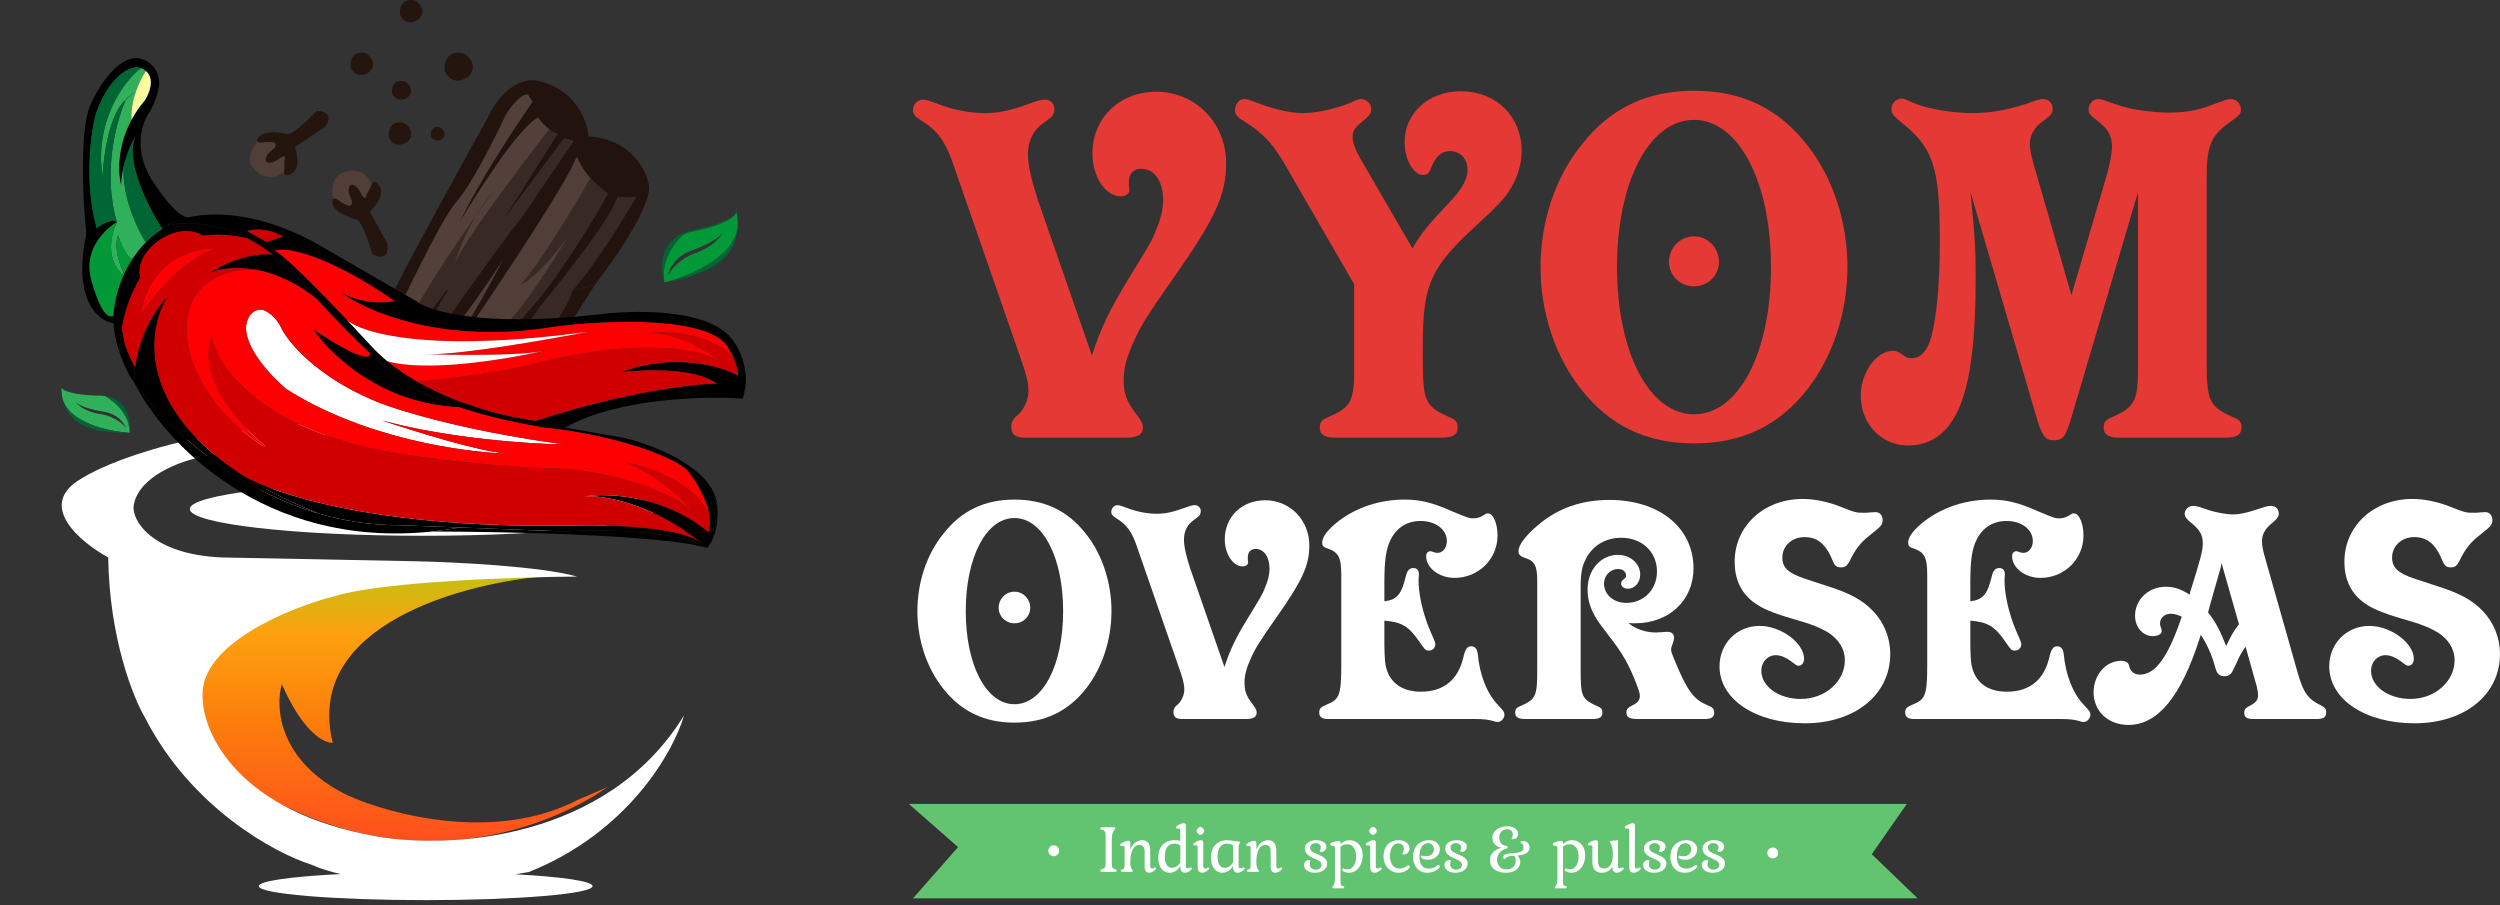 <svg width="243" height="88" viewBox="0 0 243 88" fill="none" xmlns="http://www.w3.org/2000/svg">
<rect x="0" y="0" width="243" height="88" fill="#333333" stroke="none"/>
<path d="M32.346 72.194C29.473 60.703 45.182 56.592 53.395 55.973C31.899 55.577 25.443 58.586 20.707 63.898C16.844 68.553 21.822 74.575 24.835 76.804C40.177 85.977 53.71 80.231 59.034 76.516L56.12 77.766C48.096 81.926 37.835 79.169 33.708 77.27C27.071 74.001 26.733 68.727 27.393 66.498C29.473 71.253 31.562 72.276 32.346 72.194Z" fill="url(#paint0_linear_1_779)"/>
<path fill-rule="evenodd" clip-rule="evenodd" d="M12.998 49.108C13.493 46.236 17.661 44.774 19.684 44.403L38.752 41.06C22.012 40.465 11.223 44.444 7.921 46.508C3.463 49.083 7.797 52.699 10.521 54.185C10.62 62.01 12.956 67.846 14.112 69.786C18.569 78.503 26.7 82.911 30.208 84.025C31.074 84.413 32.054 84.72 33.11 84.958C28.347 85.196 25.155 85.632 25.155 86.131C25.155 86.883 32.417 87.493 41.376 87.493C50.334 87.493 57.596 86.883 57.596 86.131C57.596 85.647 54.593 85.222 50.067 84.98C50.544 84.91 50.985 84.838 51.382 84.768C61.089 80.905 65.497 73.005 66.488 69.538C58.959 81.821 43.457 82.498 36.647 81.301C23.076 78.924 19.684 71.231 19.684 67.681C19.486 62.53 28.269 59.014 32.685 57.899C37.44 56.513 50.267 56.083 56.087 56.042C52.62 55.051 44.241 54.639 40.485 54.556L21.541 54.185C14.656 53.878 12.758 50.495 12.998 49.108ZM63.764 49.478C63.764 50.914 53.619 52.078 41.105 52.078C28.59 52.078 18.446 50.914 18.446 49.478C18.446 48.042 28.59 46.878 41.105 46.878C53.619 46.878 63.764 48.042 63.764 49.478Z" fill="white"/>
<path d="M34.248 38.747L36.516 34.846C38.511 30.462 42.865 21.295 44.317 19.698C45.768 18.102 48.187 13.288 49.215 11.081C49.608 10.446 50.576 9.176 51.301 9.176L51.755 9.902C50.122 12.23 46.421 17.83 44.679 21.603C46.494 18.549 50.557 12.242 52.299 11.444C52.522 11.741 52.944 12.228 53.388 12.576C53.666 12.794 53.952 12.958 54.204 12.986L48.761 21.603L54.839 13.439L55.746 13.711L53.388 17.158L50.757 21.059L49.759 22.329C46.796 26.259 40.489 34.974 38.965 38.384L38.77 38.747L38.33 39.563L39.963 38.384L40.779 36.479C43.067 33.521 47.638 27.447 48.956 25.102C49.047 24.925 49.134 24.756 49.215 24.596C49.153 24.736 49.066 24.906 48.956 25.102C47.321 28.269 44.181 33.953 42.865 34.846V35.028C43.319 34.816 44.643 33.685 46.312 30.855C49.154 26.683 55.057 17.775 55.927 15.526L56.109 15.253C56.224 15.657 56.61 16.448 57.379 17.307C57.82 17.799 58.388 18.315 59.102 18.791C57.742 21.27 54.258 27.064 51.211 30.402L52.39 29.948C54.778 27.076 59.646 20.895 60.009 19.154H61.823C60.614 21.24 57.669 25.993 55.565 28.316L57.832 27.68C59.858 25.08 63.728 19.444 63.003 17.703C62.7 16.312 61.116 13.476 57.197 13.258C57.107 11.837 56.036 8.777 52.48 7.906C51.513 7.573 49.142 7.815 47.401 11.444C44.921 15.919 39.709 25.395 38.693 27.499L35.155 34.756L33.432 38.021L33.704 41.831L34.52 41.431L35.337 41.031L34.611 41.287L34.248 38.747Z" fill="#22130E"/>
<path d="M36.516 34.846L34.248 38.747L34.611 41.287L35.337 41.031L35.881 40.764C36.377 35.877 42.169 26.722 46.238 21.004C46.769 20.115 47.398 19.226 48.126 18.428C47.569 19.163 46.928 20.034 46.238 21.004C45.077 22.948 44.384 24.891 44.135 25.866C44.679 23.98 50.53 16.22 53.388 12.576C52.944 12.228 52.522 11.741 52.299 11.444C50.557 12.242 46.494 18.549 44.679 21.603C46.421 17.83 50.122 12.23 51.755 9.902L51.301 9.176C50.576 9.176 49.608 10.446 49.215 11.081C48.187 13.288 45.768 18.102 44.317 19.698C42.865 21.295 38.511 30.462 36.516 34.846Z" fill="#53403A"/>
<path d="M48.761 21.603L54.204 12.986C53.952 12.958 53.666 12.794 53.388 12.576C50.53 16.22 44.679 23.98 44.135 25.866C44.384 24.891 45.077 22.948 46.238 21.004C42.169 26.722 36.377 35.877 35.881 40.764L37.151 40.141C37.453 38.497 39.11 33.831 43.319 28.316L43.591 28.134C42.191 30.341 39.266 35.554 38.77 38.747L38.965 38.384C40.489 34.974 46.796 26.259 49.759 22.329L50.757 21.059L53.388 17.158L55.746 13.711L54.839 13.439L48.761 21.603Z" fill="#382924"/>
<path d="M51.211 30.402C54.258 27.064 57.742 21.27 59.102 18.791C58.388 18.315 57.82 17.799 57.379 17.307C55.837 20.009 52.317 25.866 50.576 27.68C51.059 27.56 52.644 26.483 55.111 23.145C53.811 25.322 50.775 30.075 49.033 31.672L51.211 30.402Z" fill="#382924"/>
<path d="M60.009 19.154C59.646 20.895 54.778 27.076 52.39 29.948L55.565 28.316C57.669 25.993 60.614 21.24 61.823 19.154H60.009Z" fill="#382924"/>
<path d="M40.779 36.479L39.963 38.384L49.033 31.672C50.775 30.075 53.811 25.322 55.111 23.145C52.644 26.483 51.059 27.56 50.576 27.68C52.317 25.866 55.837 20.009 57.379 17.307C56.61 16.448 56.224 15.657 56.109 15.253L55.927 15.526C55.057 17.775 49.154 26.683 46.312 30.855C44.643 33.685 43.319 34.816 42.865 35.028V34.846C44.181 33.953 47.321 28.269 48.956 25.102C47.638 27.447 43.067 33.521 40.779 36.479Z" fill="#513E38"/>
<path d="M37.151 40.141L38.33 39.563L38.77 38.747C39.266 35.554 42.191 30.341 43.591 28.134L43.319 28.316C39.11 33.831 37.453 38.497 37.151 40.141Z" fill="#22130E"/>
<path d="M57.832 27.68L55.565 28.316C55.565 29.951 46.754 41.74 42.349 47.43L43.851 47.974C44.277 47.769 45.435 46.312 45.961 45.608C48.437 42.336 54.907 32.293 57.832 27.68Z" fill="#22130E"/>
<path d="M52.39 29.948L51.211 30.402C48.43 33.373 42.759 42.8 40.271 47.143H41.646C41.799 45.634 48.872 35.051 52.39 29.948Z" fill="#22130E"/>
<path d="M39.963 38.384L38.33 39.563L37.151 40.141C36.727 41.729 35.881 45.212 35.881 46.44L37.363 46.599C37.434 45.405 38.054 42.091 39.963 38.384Z" fill="#22130E"/>
<path d="M34.52 41.431L33.704 41.831L34.611 45.992L34.52 41.431Z" fill="#22130E"/>
<path d="M55.565 28.316L52.39 29.948C48.872 35.051 41.799 45.634 41.646 47.143L42.349 47.43C46.754 41.74 55.565 29.951 55.565 28.316Z" fill="#382924"/>
<path d="M51.211 30.402L49.033 31.672L42.865 38.384C43.562 37.989 44.978 37.067 45.555 36.288C45.61 36.203 45.66 36.124 45.705 36.052C45.665 36.129 45.614 36.208 45.555 36.288C44.827 37.404 43.193 39.538 41.39 40.764C40.498 41.953 38.763 44.662 38.965 45.992V46.44L40.271 47.143C42.759 42.8 48.43 33.373 51.211 30.402Z" fill="#382924"/>
<path d="M49.033 31.672L39.963 38.384C38.054 42.091 37.434 45.405 37.363 46.599L38.965 46.44V45.992C38.763 44.662 40.498 41.953 41.39 40.764C43.193 39.538 44.827 37.404 45.555 36.288C44.978 37.067 43.562 37.989 42.865 38.384L49.033 31.672Z" fill="#513E38"/>
<path d="M37.151 40.141L35.881 40.764L34.611 45.992L35.881 46.44C35.881 45.212 36.727 41.729 37.151 40.141Z" fill="#382924"/>
<path d="M35.881 40.764L35.337 41.031L34.52 41.431L34.611 45.992L35.881 40.764Z" fill="#53403A"/>
<path fill-rule="evenodd" clip-rule="evenodd" d="M16.105 22C17.57 21.523 20.607 21.399 24.036 23.168C24.837 23.581 25.658 24.098 26.487 24.736C27.413 25.451 28.347 26.32 29.269 27.37C29.809 27.986 30.332 28.57 30.837 29.123C32.85 31.331 34.571 33.048 35.946 34.327C37.589 35.856 38.737 36.758 39.297 37.124C39.947 37.651 41.666 38.601 44.594 39.574C46.682 40.267 49.384 40.972 52.752 41.543C53.316 41.597 53.938 41.671 54.602 41.765C54.718 41.694 54.836 41.623 54.956 41.555C59.95 38.696 68.47 38.483 72.185 38.744C73.093 36.101 71.8 33.701 71.04 32.832C68.651 29.936 61.388 30.123 58.055 30.578C46.868 31.825 41.671 30.234 40.471 29.282L30.406 23.465C22.949 19.569 17.765 20.865 16.105 22ZM27.496 22.989C25.999 22.124 24.557 22.266 24.023 22.445L25.895 23.527L27.496 22.989ZM26.713 24.344C27.756 24.029 31.541 24.569 38.336 29.253C37.527 29.461 35.368 29.594 33.198 28.463C35.661 30.307 43.238 33.549 53.843 31.759C58.835 31.115 69.222 30.645 70.841 33.922C70.94 34.065 71.08 34.302 71.221 34.604C71.457 35.108 71.696 35.792 71.752 36.514C70.105 35.591 65.513 34.234 60.32 36.191C62.552 35.903 67.547 35.719 69.669 37.29C67.386 37.319 60.673 38.082 52.089 40.902C49.561 40.606 44.668 39.469 40.463 37.041C39.476 36.471 38.527 35.83 37.655 35.112C37.029 34.598 36.444 34.043 35.913 33.447C35.321 32.8 34.565 31.983 33.737 31.105C31.144 28.355 27.848 25 26.713 24.344Z" fill="black"/>
<path d="M31.033 49.934C22.271 47.382 15.821 41.046 13.026 37.156C15.907 42.91 25.586 53.387 41.998 51.663C42.885 51.569 43.792 51.44 44.719 51.273L38.822 51.051C36.067 51.058 33.461 50.641 31.033 49.934Z" fill="black"/>
<path d="M54.912 51.656C58.217 51.443 65.609 51.469 68.734 53.275C68.569 53.13 68.404 52.99 68.239 52.854C68.144 52.775 68.048 52.697 67.953 52.621C65.804 51.218 59.277 51.003 56.282 51.071C36.892 51.502 26.349 47.96 23.502 46.135C25.541 47.455 28.025 48.735 31.033 49.934C33.461 50.641 36.067 51.058 38.822 51.051L44.719 51.273L54.912 51.656Z" fill="black"/>
<path d="M16.293 28.823C15.35 29.756 13.567 32.31 13.126 35.722C13.125 35.731 13.124 35.74 13.123 35.749C13.065 36.203 13.031 36.673 13.026 37.156C15.821 41.046 22.271 47.382 31.033 49.934C28.025 48.735 25.541 47.455 23.502 46.135C20.577 44.241 18.568 42.267 17.241 40.336C14.023 35.653 14.821 31.224 16.293 28.823Z" fill="black"/>
<path d="M16.105 22C14.167 23.091 11.4 25.787 11.041 29.789C10.922 31.119 11.069 32.594 11.601 34.202C11.614 33.657 11.663 33.054 11.756 32.42C11.786 32.214 11.82 32.004 11.86 31.792C12.15 30.228 12.703 28.525 13.622 27.027C13.18 24.85 15.29 23.321 16.4 22.829C17.028 22.536 18.571 22.141 19.709 22.911C20.965 22.735 22.4 22.797 24.036 23.168C20.607 21.399 17.57 21.523 16.105 22Z" fill="black"/>
<path d="M16.4 22.829C15.29 23.321 13.18 24.85 13.622 27.027C14.878 24.98 16.819 23.316 19.709 22.911C18.571 22.141 17.028 22.536 16.4 22.829Z" fill="#D00000"/>
<path d="M60.32 36.191C65.513 34.234 70.105 35.591 71.752 36.514C71.696 35.792 71.457 35.108 71.221 34.604C68.634 32.17 64.496 32.141 62.751 32.431C65.178 32.044 68.683 34.081 70.132 35.148C65.87 32.753 57.234 34.034 53.449 34.974C48.236 36.369 42.62 36.933 40.463 37.041C44.668 39.469 49.561 40.606 52.089 40.902C60.673 38.082 67.386 37.319 69.669 37.29C67.547 35.719 62.552 35.903 60.32 36.191Z" fill="#D00000"/>
<path d="M38.336 29.253C31.541 24.569 27.756 24.029 26.713 24.344C27.848 25 31.144 28.355 33.737 31.105C35.079 32.357 41.628 34.34 57.085 32.256C53.244 33.014 45.191 34.424 41.62 34.438C44.917 34.531 50.782 34.571 52.834 34.102C49.384 34.901 41.52 36.22 37.655 35.112C38.527 35.83 39.476 36.471 40.463 37.041C42.62 36.933 48.236 36.369 53.449 34.974C57.234 34.034 65.87 32.753 70.132 35.148C68.683 34.081 65.178 32.044 62.751 32.431C64.496 32.141 68.634 32.17 71.221 34.604C71.08 34.302 70.94 34.065 70.841 33.922C69.222 30.645 58.835 31.115 53.843 31.759C43.238 33.549 35.661 30.307 33.198 28.463C35.368 29.594 37.527 29.461 38.336 29.253Z" fill="#FF0002"/>
<path d="M20.983 24.131C18.878 24.062 14.471 25.257 13.689 30.589C14.769 28.889 17.739 25.218 20.983 24.131Z" fill="#FF0002"/>
<path d="M25.53 30.115C24.444 29.97 24.019 30.992 23.942 31.522C23.599 33.665 26.373 36.599 27.803 37.798C35.294 42.594 45.034 43.976 49.344 44.091C46.766 43.943 40.23 41.915 37.134 40.866C43.677 42.651 51.644 43.162 54.809 43.194C44.601 41.796 38.162 39.732 36.219 38.874C30.751 36.541 28.053 33.295 27.388 31.964C26.847 30.756 25.924 30.228 25.53 30.115Z" fill="white"/>
<path d="M33.737 31.105C34.565 31.983 35.321 32.8 35.913 33.447C36.444 34.043 37.029 34.598 37.655 35.112C41.52 36.22 49.384 34.901 52.834 34.102C50.782 34.571 44.917 34.531 41.62 34.438C41.338 34.439 41.084 34.431 40.862 34.414C41.095 34.422 41.349 34.43 41.62 34.438C45.191 34.424 53.244 33.014 57.085 32.256C41.628 34.34 35.079 32.357 33.737 31.105Z" fill="white"/>
<path d="M29.269 27.37C28.347 26.32 27.413 25.451 26.487 24.736C25.548 24.622 23.012 24.822 20.371 26.532C21.215 26.157 22.834 25.851 24.857 26.217C26.625 26.537 28.702 27.371 30.837 29.123C30.332 28.57 29.809 27.986 29.269 27.37Z" fill="black"/>
<path d="M39.297 37.124C38.737 36.758 37.589 35.856 35.946 34.327C36.085 34.866 35.181 35.159 30.457 32.016C31.882 34.186 36.148 38.387 42.55 39.376C43.209 39.478 43.89 39.546 44.594 39.574C41.666 38.601 39.947 37.651 39.297 37.124Z" fill="black"/>
<path d="M69.142 52.65L69.368 52.178C69.208 52.029 69.046 51.885 68.882 51.746C64.662 48.17 59.178 47.903 56.888 48.237C58.704 48.145 63.33 48.922 67.953 52.621C68.048 52.697 68.144 52.775 68.239 52.854C68.404 52.99 68.569 53.13 68.734 53.275L69.142 52.65Z" fill="black"/>
<path d="M24.023 22.445C24.557 22.266 25.999 22.124 27.496 22.989L25.895 23.527L24.023 22.445Z" fill="#D00000"/>
<path d="M68.734 53.275C65.609 51.469 58.217 51.443 54.912 51.656L44.719 51.273C43.792 51.44 42.885 51.569 41.998 51.663C49.304 51.674 64.881 52.012 68.734 53.275Z" fill="black"/>
<path d="M54.602 41.765C57.693 42.203 61.68 43.077 64.787 44.495C65.069 44.623 65.344 44.757 65.611 44.895C65.665 44.923 65.72 44.952 65.774 44.98C66.064 45.134 66.342 45.294 66.609 45.459C68.382 46.56 69.599 47.912 69.73 49.547C69.817 45.66 63.658 43.256 60.568 42.54C59.445 42.373 57.343 41.997 54.956 41.555C54.836 41.623 54.718 41.694 54.602 41.765Z" fill="black"/>
<path d="M69.537 51.656C69.756 50.827 69.767 49.973 69.73 49.547C69.599 47.912 68.382 46.56 66.609 45.459C66.342 45.294 66.064 45.134 65.774 44.98C65.72 44.952 65.665 44.923 65.611 44.895C66 45.115 66.42 45.395 66.836 45.735C68.319 46.948 69.749 48.923 69.537 51.656Z" fill="black"/>
<path d="M11.601 34.202C11.857 34.976 12.203 35.781 12.65 36.616C12.767 36.79 12.893 36.97 13.026 37.156C13.031 36.673 13.065 36.203 13.123 35.749C13.124 35.74 13.125 35.731 13.126 35.722C12.923 35.325 12.733 34.922 12.558 34.519C12.428 34.223 12.307 33.927 12.193 33.634C12.032 33.221 11.887 32.814 11.756 32.42C11.663 33.054 11.614 33.657 11.601 34.202Z" fill="black"/>
<path d="M12.193 33.634C12.034 33.078 11.928 32.417 11.86 31.792C11.82 32.004 11.786 32.214 11.756 32.42C11.887 32.814 12.032 33.221 12.193 33.634Z" fill="black"/>
<path fill-rule="evenodd" clip-rule="evenodd" d="M66.836 45.735C66.42 45.395 66 45.115 65.611 44.895C65.344 44.757 65.069 44.623 64.787 44.495C61.68 43.077 57.693 42.203 54.602 41.765C53.938 41.671 53.316 41.597 52.752 41.543C49.384 40.972 46.682 40.267 44.594 39.574C43.89 39.546 43.209 39.478 42.55 39.376C36.148 38.387 31.882 34.186 30.457 32.016C35.181 35.159 36.085 34.866 35.946 34.327C34.571 33.048 32.85 31.331 30.837 29.123C28.702 27.371 26.625 26.537 24.857 26.217C22.318 26.041 17.44 27.196 18.231 33.214C18.427 35.306 20.369 40.387 26.563 43.967C23.932 42.016 19.048 37.042 20.563 32.753C20.971 34.969 24.07 40.082 33.205 42.813C35.232 43.554 42.524 45.151 55.477 45.614C58.563 45.934 65.357 47.312 67.85 50.268C66.741 48.91 63.757 45.941 60.694 44.927C62.955 45.304 67.432 46.822 68.947 50.005C68.674 48.423 67.658 46.769 66.836 45.735ZM23.942 31.522C24.019 30.992 24.444 29.97 25.53 30.115C25.924 30.228 26.847 30.756 27.388 31.964C28.053 33.295 30.751 36.541 36.219 38.874C38.162 39.732 44.601 41.796 54.809 43.194C51.644 43.162 43.677 42.651 37.134 40.866C40.23 41.915 46.766 43.943 49.344 44.091C45.034 43.976 35.294 42.594 27.803 37.798C26.373 36.599 23.599 33.665 23.942 31.522ZM49.344 44.091C49.476 44.094 49.604 44.096 49.726 44.098C49.611 44.101 49.483 44.099 49.344 44.091Z" fill="#FF0002"/>
<path d="M69.334 51.125L69.368 52.178C69.434 52.008 69.49 51.833 69.537 51.656C69.749 48.923 68.319 46.948 66.836 45.735C67.658 46.769 68.674 48.423 68.947 50.005C69.114 50.358 69.246 50.731 69.334 51.125Z" fill="black"/>
<path fill-rule="evenodd" clip-rule="evenodd" d="M68.882 51.746C64.662 48.17 59.178 47.903 56.888 48.237C58.704 48.145 63.33 48.922 67.953 52.621C65.804 51.218 59.277 51.003 56.282 51.071C36.892 51.502 26.349 47.96 23.502 46.135C20.577 44.241 18.568 42.267 17.241 40.336C14.023 35.653 14.821 31.224 16.293 28.823C15.35 29.756 13.567 32.31 13.126 35.722C12.923 35.325 12.733 34.922 12.558 34.519C12.428 34.223 12.307 33.927 12.193 33.634C12.034 33.078 11.928 32.417 11.86 31.792C12.15 30.228 12.703 28.525 13.622 27.027C14.878 24.98 16.819 23.316 19.709 22.911C20.965 22.735 22.4 22.797 24.036 23.168C24.837 23.581 25.658 24.098 26.487 24.736C25.548 24.622 23.012 24.822 20.371 26.532C21.215 26.157 22.834 25.851 24.857 26.217C22.318 26.041 17.44 27.196 18.231 33.214C18.427 35.306 20.369 40.387 26.563 43.967C23.932 42.016 19.048 37.042 20.563 32.753C20.971 34.969 24.07 40.082 33.205 42.813C35.232 43.554 42.524 45.151 55.477 45.614C58.563 45.934 65.357 47.312 67.85 50.268C66.741 48.91 63.757 45.941 60.694 44.927C62.955 45.304 67.432 46.822 68.947 50.005C69.05 50.609 69.046 51.202 68.882 51.746ZM20.983 24.131C18.878 24.062 14.471 25.257 13.689 30.589C14.769 28.889 17.739 25.218 20.983 24.131Z" fill="#D00000"/>
<path d="M69.368 52.178L69.334 51.125C69.246 50.731 69.114 50.358 68.947 50.005C69.05 50.609 69.046 51.202 68.882 51.746C69.046 51.885 69.208 52.029 69.368 52.178Z" fill="black"/>
<path d="M13.209 13.199C12.051 15.559 14.453 20.23 15.799 22.27C16.067 21.805 17.56 21.308 18.273 21.117C17.363 21.142 15.771 19.041 15.089 17.987C12.798 14.803 13.776 11.92 14.551 10.876C15.177 9.792 15.431 8.659 15.479 8.228C15.51 6.386 14.126 5.753 13.43 5.667C11.494 5.443 9.627 8.375 8.936 9.869C7.675 12.17 8.048 19.398 8.393 22.724C7.008 29.291 9.624 31.267 11.105 31.435L11.016 30.695L10.915 30.722C10.04 31.043 9.145 28.323 8.807 26.922C8.199 24.161 10.259 22.224 11.365 21.601C10.909 21.2 9.861 21.822 9.394 22.183C8.144 17.674 8.835 12.823 9.337 10.961C10.738 7.227 12.659 6.455 13.444 6.535C13.531 6.559 13.611 6.586 13.687 6.616C13.886 6.694 14.048 6.79 14.18 6.901C15.066 7.645 14.543 9.035 14.085 9.746C13.548 10.376 13.118 11.02 12.777 11.658C11.342 14.336 11.462 16.92 11.78 18.054C11.797 17.348 11.901 16.672 12.048 16.057C12.369 14.72 12.898 13.668 13.209 13.199Z" fill="black"/>
<path d="M12.048 16.057C11.901 16.672 11.797 17.348 11.78 18.054C11.462 16.92 11.342 14.336 12.777 11.658C12.65 9.657 13.659 7.653 14.18 6.901C14.048 6.79 13.886 6.694 13.687 6.616C12.106 7.845 9.147 11.678 9.963 17.176C10.047 15.245 10.614 11.045 12.218 9.7C12.226 9.693 12.234 9.687 12.242 9.68C12.259 9.643 12.276 9.606 12.293 9.571C12.933 9.056 13.813 8.361 12.242 9.68C11.322 11.694 9.93 16.716 11.365 21.601C10.818 22.662 10.178 25.184 11.997 26.786C12.017 26.74 12.037 26.694 12.058 26.649C11.663 25.847 10.995 23.969 11.489 22.877C11.732 23.649 12.354 25.185 12.889 25.15C13.317 24.5 13.776 23.953 14.219 23.508L14.092 23.435C12.083 20.002 11.893 17.086 12.048 16.057Z" fill="#31B05C"/>
<path d="M15.799 22.27C14.453 20.23 12.051 15.559 13.209 13.199C12.898 13.668 12.369 14.72 12.048 16.057C11.893 17.086 12.083 20.002 14.092 23.435L14.219 23.508C14.809 22.916 15.372 22.503 15.799 22.27Z" fill="#016536"/>
<path d="M13.444 6.535C12.659 6.455 10.738 7.227 9.337 10.961C8.835 12.823 8.144 17.674 9.394 22.183C9.861 21.822 10.909 21.2 11.365 21.601C9.93 16.716 11.322 11.694 12.242 9.68L12.218 9.7C10.614 11.045 10.047 15.245 9.963 17.176C9.147 11.678 12.106 7.845 13.687 6.616C13.611 6.586 13.531 6.559 13.444 6.535Z" fill="#006634"/>
<path d="M11.365 21.601C10.259 22.224 8.199 24.161 8.807 26.922C9.145 28.323 10.04 31.043 10.915 30.722L11.016 30.695C11.14 29.194 11.507 27.892 11.997 26.786C10.178 25.184 10.818 22.662 11.365 21.601Z" fill="#039939"/>
<path d="M14.085 9.746C14.543 9.035 15.066 7.645 14.18 6.901C13.659 7.653 12.65 9.657 12.777 11.658C13.118 11.02 13.548 10.376 14.085 9.746Z" fill="#FAFB9C"/>
<path d="M11.489 22.877C10.995 23.969 11.663 25.847 12.058 26.649C12.31 26.1 12.592 25.6 12.889 25.15C12.354 25.185 11.732 23.649 11.489 22.877Z" fill="#039939"/>
<path d="M45.081 5.184C43.4 4.789 43.145 6.172 43.227 6.914C43.919 8.298 45.081 7.82 45.575 7.408C46.465 6.42 45.616 5.513 45.081 5.184Z" fill="#24150E"/>
<path d="M39.272 11.945C37.929 11.629 37.725 12.735 37.791 13.328C38.344 14.433 39.272 14.052 39.667 13.723C40.378 12.933 39.7 12.209 39.272 11.945Z" fill="#24150E"/>
<path d="M35.563 5.17C34.22 4.854 34.016 5.96 34.082 6.552C34.635 7.658 35.563 7.276 35.958 6.947C36.669 6.157 35.991 5.433 35.563 5.17Z" fill="#24150E"/>
<path d="M40.357 0.056C39.014 -0.26 38.81 0.845 38.876 1.438C39.429 2.544 40.357 2.162 40.752 1.833C41.463 1.043 40.785 0.319 40.357 0.056Z" fill="#24150E"/>
<path d="M39.359 7.909C38.225 7.643 38.053 8.576 38.109 9.076C38.575 10.009 39.359 9.687 39.692 9.409C40.292 8.743 39.72 8.132 39.359 7.909Z" fill="#24150E"/>
<path d="M42.782 12.372C41.961 12.179 41.837 12.855 41.877 13.217C42.215 13.893 42.782 13.659 43.023 13.458C43.458 12.975 43.043 12.533 42.782 12.372Z" fill="#24150E"/>
<path d="M34.685 21.342C33.956 21.169 32.462 20.612 32.316 19.769C32.27 19.506 32.304 19.368 32.384 19.312C32.56 19.189 32.956 19.467 33.2 19.69L33.851 19.989C34.062 20.015 34.395 19.887 34.046 19.169C33.697 18.451 33.948 18.063 34.117 17.959C34.275 17.9 34.689 17.98 35.08 18.765C35.471 19.551 35.607 19.179 35.627 18.895L36.01 18.192C36.034 18.092 36.074 17.979 36.13 17.885C36.277 17.639 36.533 17.526 36.895 18.114C37.395 18.925 36.475 20.083 35.953 20.56L37.659 23.708C37.775 24.337 37.642 25.422 36.19 24.731C35.905 23.701 35.205 21.581 34.685 21.342Z" fill="#24150E"/>
<path d="M33.851 19.989L33.2 19.69C32.956 19.467 32.56 19.189 32.384 19.312C32.226 18.614 32.206 17.13 33.387 16.775C33.994 16.479 35.392 16.287 36.13 17.885C36.074 17.979 36.034 18.092 36.01 18.192L35.627 18.895C35.607 19.179 35.471 19.551 35.08 18.765C34.689 17.98 34.275 17.9 34.117 17.959C33.948 18.063 33.697 18.451 34.046 19.169C34.395 19.887 34.062 20.015 33.851 19.989Z" fill="#513E38"/>
<path d="M27.927 13.037C27.214 12.854 25.661 12.655 25.148 13.321C24.989 13.529 24.955 13.665 24.999 13.75C25.095 13.937 25.567 13.877 25.882 13.794L26.584 13.832C26.779 13.905 27.01 14.169 26.378 14.633C25.747 15.098 25.787 15.55 25.887 15.718C25.997 15.841 26.394 15.962 27.093 15.457C27.792 14.953 27.74 15.339 27.627 15.595L27.639 16.381C27.614 16.479 27.597 16.596 27.603 16.703C27.618 16.983 27.789 17.199 28.372 16.854C29.178 16.377 28.908 14.95 28.672 14.296L31.595 12.34C31.982 11.846 32.363 10.843 30.785 10.78C30.066 11.545 28.489 13.067 27.927 13.037Z" fill="#24150E"/>
<path d="M26.584 13.832L25.882 13.794C25.567 13.877 25.095 13.937 24.999 13.75C24.543 14.284 23.847 15.565 24.711 16.413C25.104 16.948 26.231 17.755 27.603 16.703C27.597 16.596 27.614 16.479 27.639 16.381L27.627 15.595C27.74 15.339 27.792 14.953 27.093 15.457C26.394 15.962 25.997 15.841 25.887 15.718C25.787 15.55 25.747 15.098 26.378 14.633C27.01 14.169 26.779 13.905 26.584 13.832Z" fill="#513E38"/>
<path d="M65.963 22.894C64.082 24.005 64.193 26.241 64.581 27.426C64.539 27.113 64.516 26.687 64.54 26.215C64.59 25.217 64.848 24.012 65.581 23.23C65.696 23.106 65.823 22.994 65.963 22.894Z" fill="#016536"/>
<path d="M65.963 22.894C65.823 22.994 65.696 23.106 65.581 23.23C64.848 24.012 64.59 25.217 64.54 26.215C64.658 25.348 65.078 24.218 66.129 23.092C66.176 23.042 66.224 22.991 66.274 22.941C66.366 22.847 66.463 22.754 66.564 22.66C66.597 22.63 66.631 22.599 66.665 22.569C66.405 22.661 66.172 22.771 65.963 22.894Z" fill="#016536"/>
<path d="M64.713 27.41C66.446 27.186 68.144 26.509 68.79 26.191C70.965 25.188 71.629 23.428 71.705 22.033C71.378 24.952 67.058 26.807 64.713 27.41Z" fill="#016536"/>
<path d="M71.567 20.583C71.463 21.305 68.915 22.044 67.655 22.323C67.288 22.381 66.96 22.464 66.665 22.569C66.631 22.599 66.597 22.63 66.564 22.66C66.672 22.643 66.794 22.621 66.928 22.596C68.006 22.396 69.835 21.969 70.699 21.446C70.969 21.318 71.52 20.966 71.567 20.583Z" fill="#016536"/>
<path fill-rule="evenodd" clip-rule="evenodd" d="M71.705 22.033C71.378 24.952 67.058 26.807 64.713 27.41C64.669 27.415 64.625 27.421 64.581 27.426C64.539 27.113 64.516 26.687 64.54 26.215C64.658 25.348 65.078 24.218 66.129 23.092C66.176 23.042 66.224 22.991 66.274 22.941C66.418 22.815 66.643 22.666 66.928 22.596C68.006 22.396 69.835 21.969 70.699 21.446C70.969 21.318 71.52 20.966 71.567 20.583C71.604 20.719 71.637 20.873 71.662 21.042C71.705 21.335 71.724 21.672 71.705 22.033ZM64.912 26.785C65.008 26.188 65.632 24.859 67.35 24.316C68.161 24.02 69.881 23.257 70.272 22.569C70.088 23.01 69.267 24.045 67.45 24.657C66.875 24.858 65.562 25.566 64.912 26.785Z" fill="#039939"/>
<path d="M66.928 22.596C66.794 22.621 66.672 22.643 66.564 22.66C66.463 22.754 66.366 22.847 66.274 22.941C66.418 22.815 66.643 22.666 66.928 22.596Z" fill="#016536"/>
<path d="M10.81 38.645C12.48 39.24 12.736 41.039 12.61 42.043C12.594 41.787 12.547 41.444 12.456 41.072C12.262 40.284 11.871 39.364 11.166 38.854C11.055 38.773 10.937 38.703 10.81 38.645Z" fill="#016536"/>
<path d="M10.81 38.645C10.937 38.703 11.055 38.773 11.166 38.854C11.871 39.364 12.262 40.284 12.456 41.072C12.193 40.295 11.554 39.3 10.2 38.494C10.422 38.528 10.624 38.579 10.81 38.645Z" fill="#016536"/>
<path fill-rule="evenodd" clip-rule="evenodd" d="M6.103 38.843C6.103 38.843 6.103 38.843 6.103 38.843C6.812 41.119 10.541 41.932 12.502 42.051C12.537 42.048 12.573 42.046 12.61 42.043C12.594 41.787 12.547 41.444 12.456 41.072C12.193 40.295 11.554 39.3 10.2 38.494C9.95 38.456 9.675 38.44 9.374 38.451C8.327 38.423 6.183 38.226 5.989 37.667C5.98 37.781 5.978 37.909 5.984 38.047C5.995 38.287 6.031 38.558 6.103 38.843ZM12.247 41.584C12.078 41.123 11.377 40.16 9.924 39.991C9.232 39.881 7.744 39.538 7.327 39.05C7.541 39.373 8.355 40.071 9.897 40.279C10.386 40.351 11.541 40.713 12.247 41.584Z" fill="#31B05C"/>
<path d="M12.502 42.051C11.086 42.139 9.629 41.861 9.066 41.708C7.178 41.243 6.378 39.943 6.103 38.843C6.812 41.119 10.541 41.932 12.502 42.051Z" fill="#016536"/>
<path d="M106.134 34.555C106.943 32.027 107.853 30.106 109.622 27.224C111.746 23.735 111.948 23.432 112.302 22.522C112.807 21.359 113.06 20.398 113.06 19.438C113.06 17.618 112.201 16.404 110.937 16.404C110.178 16.404 109.723 16.859 109.723 17.719C109.723 17.82 109.723 17.87 109.723 17.971C109.723 18.174 109.774 18.376 109.774 18.477C109.774 18.831 109.42 19.084 108.914 19.084C107.448 19.084 106.184 17.163 106.184 14.938C106.184 11.449 108.813 8.921 112.403 8.921C116.195 8.921 119.178 11.955 119.178 15.848C119.178 18.983 118.116 21.258 113.92 27.224C111.746 30.308 110.836 31.724 110.229 33.139C109.521 34.656 109.218 35.819 109.218 36.931C109.218 38.246 109.471 39.004 110.532 40.369C110.937 40.875 111.088 41.229 111.088 41.532C111.088 42.24 110.583 42.543 109.42 42.543H99.662C98.701 42.543 98.297 42.24 98.297 41.482C98.297 41.128 98.398 40.875 98.651 40.572L99.106 40.167C99.612 39.611 99.965 38.802 99.965 37.993C99.965 37.184 99.763 36.375 99.005 34.252L92.634 15.899C91.926 13.826 91.118 12.663 89.601 11.753C88.943 11.348 88.741 11.095 88.741 10.691C88.741 10.135 89.196 9.68 89.702 9.68C89.955 9.68 90.308 9.781 91.118 10.084C92.634 10.691 94.303 10.994 95.718 10.994C97.084 10.994 98.246 10.742 100.168 10.034C101.128 9.68 101.33 9.68 101.634 9.68C102.089 9.68 102.493 10.084 102.493 10.59C102.493 10.944 102.342 11.298 102.038 11.5L101.432 11.955C100.42 12.663 99.915 13.674 99.915 14.989C99.915 16.101 100.269 17.567 100.926 19.589L101.128 20.146L106.134 34.555Z" fill="#E53935"/>
<path d="M131.623 27.628L124.696 15.646C123.584 13.826 122.674 12.865 120.803 11.702C120.196 11.348 120.045 11.095 120.045 10.691C120.045 10.135 120.449 9.629 120.904 9.629C121.207 9.629 121.359 9.68 122.573 10.135C124.089 10.691 125.556 10.994 126.668 10.994C127.932 10.994 130.005 10.539 131.269 9.983C131.926 9.68 132.078 9.629 132.28 9.629C132.836 9.629 133.291 10.084 133.291 10.59C133.291 10.994 133.089 11.298 132.432 11.803C131.724 12.36 131.471 12.713 131.471 13.32C131.471 13.876 131.724 14.584 132.482 15.848L137.285 24.14C137.943 23.027 138.448 22.32 139.459 21.207L141.279 19.235C142.19 18.224 142.645 17.314 142.645 16.505C142.645 15.444 141.937 14.685 140.926 14.685C140.117 14.685 139.56 15.191 139.105 16.303C138.954 16.809 138.701 17.011 138.347 17.011C137.386 17.011 136.527 15.494 136.527 13.826C136.527 10.994 138.853 8.871 141.987 8.871C145.425 8.871 147.903 11.298 147.903 14.685C147.903 16.05 147.448 17.415 146.639 18.629C146.184 19.337 145.375 20.196 143.656 21.764C139.055 25.96 138.296 27.628 138.296 33.493V34.555C138.296 39.105 138.448 39.459 141.027 40.622C141.532 40.824 141.684 41.077 141.684 41.583C141.684 42.24 141.229 42.543 140.117 42.543H129.853C128.741 42.543 128.286 42.24 128.286 41.583C128.286 41.077 128.437 40.824 128.943 40.622C131.471 39.51 131.673 39.105 131.623 34.909V27.628Z" fill="#E53935"/>
<path d="M149.741 25.96C149.741 21.561 151.157 17.264 153.685 14.129C156.465 10.539 160.055 8.82 164.656 8.82C169.307 8.82 172.897 10.539 175.678 14.129C178.155 17.264 179.571 21.561 179.571 25.96C179.571 30.359 178.155 34.656 175.678 37.841C172.897 41.38 169.307 43.099 164.656 43.099C160.055 43.099 156.465 41.38 153.685 37.841C151.157 34.656 149.741 30.359 149.741 25.96ZM157.173 25.96C157.173 34.252 160.308 40.268 164.656 40.268C169.004 40.268 172.139 34.302 172.139 25.96C172.139 17.668 169.004 11.652 164.656 11.652C160.308 11.652 157.173 17.668 157.173 25.96ZM167.083 25.454C167.083 26.769 166.021 27.831 164.656 27.831C163.291 27.831 162.229 26.769 162.229 25.454C162.229 24.089 163.291 22.977 164.656 22.977C166.021 22.977 167.083 24.089 167.083 25.454Z" fill="#E53935"/>
<path d="M207.814 18.679L201.342 40.572C200.786 42.442 200.533 42.796 199.623 42.796C198.814 42.796 198.46 42.341 197.954 40.572L191.533 18.679L191.584 19.235C191.938 22.674 192.039 24.291 192.039 26.617C192.039 31.42 191.786 34.606 191.23 37.083C190.32 41.229 188.399 43.302 185.466 43.302C182.837 43.302 180.865 41.178 180.865 38.448C180.865 36.224 182.382 34.1 184 34.1C184.253 34.1 184.455 34.151 184.758 34.353C185.365 34.808 185.466 34.808 185.871 34.808C186.68 34.808 187.337 34.1 187.691 32.836C188.247 30.814 188.55 27.628 188.55 23.483C188.55 16.202 187.944 14.382 184.758 11.854C184.051 11.298 183.848 10.994 183.848 10.59C183.848 10.084 184.303 9.579 184.809 9.579C184.961 9.579 185.112 9.629 185.264 9.68L186.073 10.034C187.388 10.59 189.814 10.994 191.736 10.994C193.707 10.994 195.629 10.59 197.702 9.832C198.056 9.68 198.409 9.629 198.612 9.629C199.117 9.629 199.522 10.034 199.522 10.59C199.522 10.994 199.37 11.197 198.612 11.753C197.752 12.309 197.297 13.168 197.297 14.028C197.297 14.432 197.449 15.191 197.651 15.899L201.342 28.69L204.78 17.011C205.083 15.899 205.286 14.837 205.286 14.23C205.286 13.168 204.881 12.461 203.617 11.55C203.162 11.197 203.01 10.994 203.01 10.64C203.01 10.084 203.465 9.629 203.971 9.629C204.123 9.629 204.376 9.68 204.628 9.781L205.791 10.185C206.853 10.59 209.027 10.944 210.847 10.944C212.313 10.944 213.577 10.742 214.74 10.287L216.004 9.832C216.409 9.68 216.661 9.629 216.864 9.629C217.369 9.629 217.824 10.084 217.824 10.691C217.824 11.045 217.571 11.298 216.914 11.753C214.892 13.168 214.487 14.079 214.487 17.314V34.909C214.487 39.055 214.69 39.51 217.218 40.622C217.723 40.824 217.875 41.077 217.875 41.532C217.875 42.24 217.42 42.543 216.307 42.543H206.044C204.932 42.543 204.477 42.24 204.477 41.583C204.477 41.077 204.628 40.824 205.134 40.622C207.561 39.56 207.814 39.004 207.814 35.566V18.679Z" fill="#E53935"/>
<path d="M89.171 59.401C89.171 56.619 90.066 53.901 91.665 51.918C93.424 49.648 95.694 48.561 98.603 48.561C101.545 48.561 103.815 49.648 105.574 51.918C107.141 53.901 108.036 56.619 108.036 59.401C108.036 62.182 107.141 64.9 105.574 66.915C103.815 69.153 101.545 70.24 98.603 70.24C95.694 70.24 93.424 69.153 91.665 66.915C90.066 64.9 89.171 62.182 89.171 59.401ZM93.871 59.401C93.871 64.644 95.854 68.45 98.603 68.45C101.353 68.45 103.336 64.676 103.336 59.401C103.336 54.157 101.353 50.352 98.603 50.352C95.854 50.352 93.871 54.157 93.871 59.401ZM100.138 59.081C100.138 59.912 99.467 60.584 98.603 60.584C97.74 60.584 97.069 59.912 97.069 59.081C97.069 58.218 97.74 57.514 98.603 57.514C99.467 57.514 100.138 58.218 100.138 59.081Z" fill="white"/>
<path d="M119.016 64.836C119.528 63.237 120.103 62.023 121.223 60.2C122.566 57.994 122.693 57.802 122.917 57.226C123.237 56.491 123.397 55.883 123.397 55.276C123.397 54.125 122.853 53.357 122.054 53.357C121.574 53.357 121.287 53.645 121.287 54.189C121.287 54.253 121.287 54.285 121.287 54.349C121.287 54.476 121.318 54.604 121.318 54.668C121.318 54.892 121.095 55.052 120.775 55.052C119.848 55.052 119.048 53.837 119.048 52.43C119.048 50.224 120.711 48.625 122.981 48.625C125.379 48.625 127.266 50.544 127.266 53.005C127.266 54.988 126.594 56.427 123.94 60.2C122.566 62.15 121.99 63.046 121.606 63.941C121.159 64.9 120.967 65.636 120.967 66.339C120.967 67.171 121.127 67.65 121.798 68.513C122.054 68.833 122.15 69.057 122.15 69.249C122.15 69.697 121.83 69.888 121.095 69.888H114.923C114.316 69.888 114.06 69.697 114.06 69.217C114.06 68.993 114.124 68.833 114.284 68.641L114.572 68.385C114.892 68.034 115.115 67.522 115.115 67.011C115.115 66.499 114.987 65.987 114.508 64.644L110.479 53.038C110.031 51.727 109.52 50.991 108.56 50.416C108.145 50.16 108.017 50 108.017 49.744C108.017 49.392 108.305 49.105 108.624 49.105C108.784 49.105 109.008 49.169 109.52 49.36C110.479 49.744 111.534 49.936 112.429 49.936C113.293 49.936 114.028 49.776 115.243 49.328C115.851 49.105 115.979 49.105 116.171 49.105C116.458 49.105 116.714 49.36 116.714 49.68C116.714 49.904 116.618 50.128 116.426 50.256L116.043 50.544C115.403 50.991 115.083 51.631 115.083 52.462C115.083 53.165 115.307 54.093 115.723 55.372L115.851 55.723L119.016 64.836Z" fill="white"/>
<path d="M134.561 60.328V62.726C134.561 63.078 134.593 63.845 134.625 64.261C134.816 66.147 136.063 67.234 138.11 67.234C140.316 67.234 141.723 66.083 142.235 63.909C142.426 63.078 142.618 62.822 143.002 62.822C143.386 62.822 143.578 63.078 143.642 63.589C143.833 65.636 144.537 67.426 145.624 68.545C146.136 69.089 146.231 69.217 146.231 69.473C146.231 69.824 145.912 70.176 145.592 70.176C145.496 70.176 145.368 70.176 145.24 70.112C144.697 69.952 144.249 69.888 143.418 69.888H129.125C128.485 69.888 128.23 69.697 128.23 69.249C128.23 68.865 128.357 68.737 129.029 68.45C130.212 67.97 130.372 67.522 130.372 64.516V55.947C130.372 54.157 130.116 53.677 128.997 53.293C128.645 53.197 128.517 53.038 128.517 52.75C128.517 52.174 129.061 51.471 130.084 50.671C131.875 49.296 134.145 48.561 136.511 48.561C138.078 48.561 139.229 48.849 141.179 49.712C142.714 50.352 142.81 50.384 143.194 50.384C143.546 50.384 143.865 50.288 144.121 50.128L144.441 49.936C144.473 49.904 144.569 49.904 144.633 49.904C145.144 49.904 145.56 50.895 145.56 52.046C145.56 54.349 143.705 56.171 141.371 56.171C139.9 56.171 138.621 55.212 138.621 54.061C138.621 53.773 138.781 53.581 139.037 53.581C139.069 53.581 139.133 53.581 139.197 53.613L139.485 53.709C139.549 53.709 139.645 53.741 139.709 53.741C140.252 53.741 140.636 53.229 140.636 52.59C140.636 51.471 139.549 50.639 138.078 50.639C136.735 50.639 135.712 51.311 135.136 52.526C134.72 53.389 134.561 54.476 134.561 56.619V58.441C135.744 58.313 136.223 57.802 136.639 56.043C136.767 55.468 136.991 55.212 137.374 55.212C137.726 55.212 137.918 55.436 137.918 55.819L137.886 56.299C137.854 57.674 138.302 59.624 138.973 61.223L139.389 62.182C139.453 62.342 139.517 62.502 139.517 62.63C139.517 62.982 139.229 63.237 138.877 63.237C138.557 63.237 138.494 63.142 137.918 62.31C136.927 60.871 136.223 60.456 134.561 60.328Z" fill="white"/>
<path d="M158.277 60.552C158.948 61.127 159.939 61.479 160.962 61.479C161.122 61.479 161.314 61.447 161.538 61.447C161.762 61.415 161.954 61.415 162.082 61.415C162.497 61.415 162.721 61.639 162.721 61.99C162.721 62.118 162.689 62.278 162.593 62.534C162.465 62.886 162.433 62.982 162.433 63.142C162.433 63.334 162.497 63.525 162.753 64.133C163.936 67.011 164.576 67.938 165.823 68.481L166.238 68.673C166.494 68.769 166.622 68.993 166.622 69.249C166.622 69.697 166.366 69.888 165.695 69.888H159.268C158.372 69.888 158.085 69.728 158.085 69.249C158.085 68.961 158.213 68.801 158.628 68.577C159.14 68.353 159.396 68.066 159.396 67.65C159.396 67.394 159.3 67.106 159.044 66.435C158.309 64.549 157.701 63.493 156.454 61.895C155.335 60.424 155.143 60.168 154.887 59.624C154.472 58.825 154.312 58.058 154.312 57.29C154.312 55.404 155.591 53.933 157.253 53.933C158.468 53.933 159.428 54.764 159.428 55.851C159.428 56.619 158.884 57.226 158.245 57.226C157.861 57.226 157.573 57.002 157.573 56.747C157.573 56.587 157.637 56.459 157.797 56.331C158.021 56.139 158.053 56.107 158.053 55.947C158.053 55.563 157.733 55.308 157.285 55.308C156.518 55.308 155.91 55.947 155.91 56.715C155.91 57.802 156.838 58.601 158.085 58.601C159.779 58.601 161.058 57.29 161.058 55.563C161.058 53.645 159.62 52.27 157.573 52.27C156.07 52.27 154.791 53.038 154.152 54.316C153.768 55.02 153.64 55.755 153.64 57.002V65.06C153.64 67.714 153.736 67.97 155.335 68.673C155.655 68.801 155.751 68.961 155.751 69.281C155.751 69.697 155.495 69.888 154.759 69.888H148.268C147.565 69.888 147.277 69.697 147.277 69.281C147.277 68.961 147.373 68.801 147.693 68.673C149.292 67.97 149.419 67.714 149.419 65.092V56.491C149.419 54.956 149.164 54.508 148.204 54.221C147.757 54.061 147.597 53.901 147.597 53.549C147.597 52.974 148.3 52.046 149.515 51.023C151.434 49.392 153.736 48.593 156.422 48.593C161.314 48.593 164.608 51.311 164.608 55.244C164.608 58.345 162.241 60.584 158.916 60.584C158.756 60.584 158.564 60.584 158.277 60.552Z" fill="white"/>
<path d="M183.733 63.557C183.733 67.522 180.312 70.304 175.42 70.304C170.623 70.304 167.138 67.97 167.138 64.772C167.138 62.534 168.833 60.839 171.039 60.839C173.117 60.839 175.356 62.502 175.356 64.037C175.356 64.421 175.132 64.708 174.844 64.708C174.652 64.708 174.62 64.676 174.077 64.261C173.597 63.909 173.085 63.685 172.606 63.685C171.806 63.685 171.199 64.357 171.199 65.188C171.199 66.723 172.894 67.938 175.036 67.938C177.402 67.938 179.321 66.243 179.321 64.165C179.321 63.078 178.713 62.118 177.69 61.479C176.89 60.999 176.123 60.679 174.205 60.136C172.126 59.528 171.135 59.081 170.368 58.473C169.185 57.546 168.609 56.235 168.609 54.604C168.609 51.119 171.455 48.497 175.228 48.497C176.379 48.497 177.722 48.785 178.841 49.233C180.376 49.84 180.44 49.84 181.175 49.84C181.367 49.84 181.559 49.84 181.783 49.808C181.975 49.808 182.166 49.776 182.294 49.776C182.71 49.776 182.998 50.096 182.998 50.575C182.998 50.863 182.87 51.087 182.582 51.343L181.687 52.078C180.855 52.718 180.312 53.421 179.768 54.572C179.512 55.02 179.353 55.148 178.969 55.148C178.553 55.148 178.361 55.02 178.169 54.572C177.498 52.91 176.699 52.206 175.388 52.206C174.173 52.206 173.245 53.069 173.245 54.189C173.245 55.18 173.821 55.723 175.484 56.267L177.626 56.97C179.864 57.674 181.047 58.345 182.038 59.369C183.126 60.488 183.733 61.99 183.733 63.557Z" fill="white"/>
<path d="M191.516 60.328V62.726C191.516 63.078 191.548 63.845 191.58 64.261C191.772 66.147 193.019 67.234 195.065 67.234C197.272 67.234 198.678 66.083 199.19 63.909C199.382 63.078 199.574 62.822 199.957 62.822C200.341 62.822 200.533 63.078 200.597 63.589C200.789 65.636 201.492 67.426 202.579 68.545C203.091 69.089 203.187 69.217 203.187 69.473C203.187 69.824 202.867 70.176 202.547 70.176C202.451 70.176 202.324 70.176 202.196 70.112C201.652 69.952 201.204 69.888 200.373 69.888H186.08C185.441 69.888 185.185 69.697 185.185 69.249C185.185 68.865 185.313 68.737 185.984 68.45C187.167 67.97 187.327 67.522 187.327 64.516V55.947C187.327 54.157 187.072 53.677 185.952 53.293C185.601 53.197 185.473 53.038 185.473 52.75C185.473 52.174 186.016 51.471 187.04 50.671C188.83 49.296 191.1 48.561 193.467 48.561C195.033 48.561 196.184 48.849 198.135 49.712C199.67 50.352 199.766 50.384 200.149 50.384C200.501 50.384 200.821 50.288 201.077 50.128L201.396 49.936C201.428 49.904 201.524 49.904 201.588 49.904C202.1 49.904 202.515 50.895 202.515 52.046C202.515 54.349 200.661 56.171 198.327 56.171C196.856 56.171 195.577 55.212 195.577 54.061C195.577 53.773 195.737 53.581 195.993 53.581C196.025 53.581 196.088 53.581 196.152 53.613L196.44 53.709C196.504 53.709 196.6 53.741 196.664 53.741C197.208 53.741 197.591 53.229 197.591 52.59C197.591 51.471 196.504 50.639 195.033 50.639C193.69 50.639 192.667 51.311 192.092 52.526C191.676 53.389 191.516 54.476 191.516 56.619V58.441C192.699 58.313 193.179 57.802 193.594 56.043C193.722 55.468 193.946 55.212 194.33 55.212C194.682 55.212 194.873 55.436 194.873 55.819L194.841 56.299C194.809 57.674 195.257 59.624 195.929 61.223L196.344 62.182C196.408 62.342 196.472 62.502 196.472 62.63C196.472 62.982 196.184 63.237 195.833 63.237C195.513 63.237 195.449 63.142 194.873 62.31C193.882 60.871 193.179 60.456 191.516 60.328Z" fill="white"/>
<path d="M213.921 61.703L213.825 61.99C212.003 67.714 209.732 70.464 206.887 70.464C204.904 70.464 203.497 69.121 203.497 67.298C203.497 65.604 204.68 64.229 206.183 64.229C206.567 64.229 206.823 64.357 206.918 64.612L207.014 64.932C207.174 65.348 207.526 65.572 208.006 65.572C209.508 65.572 210.755 63.845 212.066 59.944C211.651 59.752 211.363 59.656 210.979 59.656C210.404 59.656 209.956 60.072 209.956 60.584C209.956 60.743 209.956 60.776 210.084 61.127C210.116 61.223 210.116 61.287 210.116 61.351C210.116 61.639 209.732 61.831 209.253 61.831C208.293 61.831 207.526 60.967 207.526 59.848C207.526 58.281 208.837 57.034 210.5 57.034C211.299 57.034 211.939 57.226 212.834 57.802L212.898 57.514C213.889 54.349 214.113 53.517 214.113 52.814C214.113 51.982 213.793 51.471 212.962 50.799C212.514 50.447 212.354 50.224 212.354 49.936C212.354 49.52 212.738 49.169 213.186 49.169C213.377 49.169 213.633 49.233 213.857 49.296L214.784 49.616C215.424 49.808 216.415 50 217.023 50C217.694 50 218.429 49.84 219.357 49.52C220.252 49.233 220.412 49.169 220.732 49.169C221.179 49.169 221.499 49.488 221.499 49.904C221.499 50.192 221.371 50.416 220.892 50.799C220.156 51.407 219.868 51.918 219.868 52.622C219.868 53.005 219.932 53.421 220.156 54.189L223.322 65.348C223.865 67.298 224.345 67.97 225.56 68.545C225.976 68.769 226.103 68.897 226.103 69.217C226.103 69.697 225.912 69.856 225.272 69.888H219.005C218.398 69.888 218.142 69.728 218.142 69.281C218.142 68.929 218.27 68.801 218.845 68.513C219.261 68.29 219.485 68.002 219.485 67.586C219.485 67.362 219.421 67.011 219.357 66.723L218.27 62.854C217.886 63.397 217.662 63.781 217.406 64.421L217.087 65.06C216.895 65.54 216.607 65.732 216.223 65.732C215.744 65.732 215.488 65.508 215.328 64.9C215.008 63.685 214.529 62.63 213.921 61.703ZM217.63 60.679L215.935 54.732C215.871 55.02 215.84 55.18 215.84 55.212L215.072 57.898C214.784 58.889 214.752 59.081 214.624 59.528C215.36 60.456 215.744 61.191 216.383 62.79L216.511 62.534C216.959 61.607 217.15 61.287 217.63 60.679Z" fill="white"/>
<path d="M242.999 63.557C242.999 67.522 239.578 70.304 234.686 70.304C229.889 70.304 226.404 67.97 226.404 64.772C226.404 62.534 228.099 60.839 230.305 60.839C232.384 60.839 234.622 62.502 234.622 64.037C234.622 64.421 234.398 64.708 234.11 64.708C233.918 64.708 233.886 64.676 233.343 64.261C232.863 63.909 232.352 63.685 231.872 63.685C231.073 63.685 230.465 64.357 230.465 65.188C230.465 66.723 232.16 67.938 234.302 67.938C236.668 67.938 238.587 66.243 238.587 64.165C238.587 63.078 237.979 62.118 236.956 61.479C236.157 60.999 235.389 60.679 233.471 60.136C231.392 59.528 230.401 59.081 229.634 58.473C228.451 57.546 227.875 56.235 227.875 54.604C227.875 51.119 230.721 48.497 234.494 48.497C235.645 48.497 236.988 48.785 238.107 49.233C239.642 49.84 239.706 49.84 240.441 49.84C240.633 49.84 240.825 49.84 241.049 49.808C241.241 49.808 241.432 49.776 241.56 49.776C241.976 49.776 242.264 50.096 242.264 50.575C242.264 50.863 242.136 51.087 241.848 51.343L240.953 52.078C240.121 52.718 239.578 53.421 239.034 54.572C238.779 55.02 238.619 55.148 238.235 55.148C237.819 55.148 237.627 55.02 237.436 54.572C236.764 52.91 235.965 52.206 234.654 52.206C233.439 52.206 232.511 53.069 232.511 54.189C232.511 55.18 233.087 55.723 234.75 56.267L236.892 56.97C239.13 57.674 240.313 58.345 241.305 59.369C242.392 60.488 242.999 61.99 242.999 63.557Z" fill="white"/>
<path d="M185.344 78.141H93.523H88.34L93.125 82.343L88.739 87.318H93.125H186.395L181.936 83.029L185.344 78.141Z" fill="#62C370"/>
<path d="M106.938 84.536L107.085 84.503C107.241 84.454 107.343 84.396 107.392 84.329C107.441 84.258 107.466 84.129 107.466 83.942V81.206C107.466 81.019 107.439 80.89 107.386 80.819C107.337 80.743 107.237 80.686 107.085 80.646L106.938 80.612L107.012 80.405H108.34L108.42 80.499L108.34 80.612C108.238 80.741 108.166 80.881 108.126 81.033C108.086 81.18 108.066 81.373 108.066 81.613V83.982C108.066 84.156 108.091 84.278 108.14 84.349C108.189 84.416 108.286 84.472 108.433 84.516L108.553 84.549L108.5 84.743H107.012L106.938 84.536Z" fill="white"/>
<path d="M111.719 84.83C111.554 84.83 111.436 84.781 111.365 84.683C111.294 84.581 111.258 84.416 111.258 84.189V82.748C111.258 82.543 111.214 82.39 111.125 82.287C111.036 82.18 110.905 82.127 110.731 82.127C110.558 82.127 110.404 82.196 110.271 82.334C110.142 82.472 110.041 82.665 109.97 82.915C109.899 83.164 109.864 83.451 109.864 83.775C109.864 83.962 109.877 84.114 109.904 84.229C109.935 84.345 109.986 84.454 110.057 84.556L110.13 84.65L110.057 84.743H108.996L108.936 84.556L109.049 84.523C109.156 84.505 109.225 84.465 109.256 84.403C109.292 84.336 109.31 84.225 109.31 84.069V82.374C109.31 82.325 109.301 82.292 109.283 82.274C109.265 82.252 109.234 82.24 109.19 82.24H108.929L108.869 82.08C108.985 81.974 109.118 81.887 109.27 81.82C109.421 81.753 109.554 81.72 109.67 81.72C109.728 81.72 109.775 81.738 109.81 81.773C109.846 81.809 109.864 81.853 109.864 81.907V82.567C109.966 82.305 110.122 82.089 110.331 81.92C110.54 81.751 110.76 81.667 110.991 81.667C111.272 81.667 111.476 81.753 111.605 81.927C111.739 82.1 111.805 82.374 111.805 82.748V84.209C111.805 84.347 111.865 84.416 111.986 84.416C112.083 84.416 112.184 84.374 112.286 84.289L112.399 84.443C112.297 84.558 112.184 84.652 112.059 84.723C111.934 84.794 111.821 84.83 111.719 84.83Z" fill="white"/>
<path d="M113.674 84.83C113.478 84.83 113.296 84.774 113.127 84.663C112.962 84.547 112.829 84.38 112.727 84.162C112.629 83.94 112.58 83.671 112.58 83.355C112.58 82.834 112.72 82.423 113 82.12C113.285 81.818 113.667 81.667 114.148 81.667C114.384 81.667 114.575 81.691 114.722 81.74V80.666C114.722 80.617 114.713 80.583 114.695 80.566C114.677 80.543 114.648 80.532 114.608 80.532H114.341L114.288 80.379C114.399 80.272 114.53 80.185 114.682 80.118C114.833 80.047 114.964 80.012 115.075 80.012C115.133 80.012 115.18 80.029 115.216 80.065C115.251 80.101 115.269 80.147 115.269 80.205V84.209C115.269 84.334 115.333 84.396 115.462 84.396C115.56 84.396 115.66 84.36 115.763 84.289L115.876 84.443C115.769 84.563 115.656 84.658 115.536 84.73C115.416 84.796 115.307 84.83 115.209 84.83C115.04 84.83 114.918 84.781 114.842 84.683C114.766 84.581 114.728 84.416 114.728 84.189C114.568 84.425 114.401 84.592 114.228 84.69C114.059 84.783 113.874 84.83 113.674 84.83ZM113.908 84.356C114.246 84.356 114.519 84.174 114.728 83.809V82.174C114.555 82.058 114.359 82 114.141 82C113.852 82 113.625 82.109 113.461 82.327C113.3 82.541 113.22 82.846 113.22 83.242C113.22 83.624 113.285 83.907 113.414 84.089C113.547 84.267 113.712 84.356 113.908 84.356Z" fill="white"/>
<path d="M116.676 81.159C116.61 81.159 116.532 81.113 116.443 81.019C116.354 80.926 116.309 80.841 116.309 80.766C116.309 80.69 116.352 80.606 116.436 80.512C116.525 80.419 116.605 80.372 116.676 80.372C116.752 80.372 116.834 80.419 116.923 80.512C117.012 80.606 117.057 80.69 117.057 80.766C117.057 80.841 117.012 80.926 116.923 81.019C116.834 81.113 116.752 81.159 116.676 81.159ZM116.876 84.83C116.712 84.83 116.592 84.781 116.516 84.683C116.445 84.581 116.409 84.416 116.409 84.189V82.321C116.409 82.267 116.4 82.229 116.383 82.207C116.365 82.185 116.334 82.174 116.289 82.174H116.016L115.969 82.027C116.085 81.92 116.216 81.834 116.363 81.767C116.514 81.7 116.645 81.667 116.756 81.667C116.814 81.667 116.861 81.684 116.897 81.72C116.937 81.751 116.957 81.793 116.957 81.847V84.209C116.957 84.347 117.017 84.416 117.137 84.416C117.23 84.416 117.332 84.374 117.444 84.289L117.557 84.443C117.446 84.558 117.328 84.652 117.203 84.723C117.083 84.794 116.974 84.83 116.876 84.83Z" fill="white"/>
<path d="M118.8 84.83C118.604 84.83 118.422 84.774 118.253 84.663C118.088 84.547 117.955 84.38 117.852 84.162C117.754 83.94 117.705 83.671 117.705 83.355C117.705 82.834 117.846 82.423 118.126 82.12C118.411 81.818 118.793 81.667 119.274 81.667C119.434 81.667 119.652 81.691 119.928 81.74C120.132 81.776 120.317 81.8 120.481 81.814L120.562 81.887L120.475 82C120.444 82.054 120.421 82.096 120.408 82.127C120.399 82.154 120.395 82.192 120.395 82.24V84.209C120.395 84.334 120.459 84.396 120.588 84.396C120.686 84.396 120.786 84.36 120.889 84.289L121.002 84.443C120.895 84.563 120.782 84.658 120.662 84.73C120.542 84.796 120.433 84.83 120.335 84.83C120.166 84.83 120.043 84.781 119.968 84.683C119.892 84.581 119.854 84.416 119.854 84.189C119.694 84.425 119.527 84.592 119.354 84.69C119.185 84.783 119 84.83 118.8 84.83ZM119.033 84.356C119.372 84.356 119.645 84.174 119.854 83.809V82.174C119.681 82.058 119.485 82 119.267 82C118.978 82 118.751 82.109 118.586 82.327C118.426 82.541 118.346 82.846 118.346 83.242C118.346 83.624 118.411 83.907 118.54 84.089C118.673 84.267 118.838 84.356 119.033 84.356Z" fill="white"/>
<path d="M123.971 84.83C123.806 84.83 123.688 84.781 123.617 84.683C123.546 84.581 123.51 84.416 123.51 84.189V82.748C123.51 82.543 123.466 82.39 123.377 82.287C123.288 82.18 123.157 82.127 122.983 82.127C122.81 82.127 122.656 82.196 122.523 82.334C122.394 82.472 122.294 82.665 122.222 82.915C122.151 83.164 122.116 83.451 122.116 83.775C122.116 83.962 122.129 84.114 122.156 84.229C122.187 84.345 122.238 84.454 122.309 84.556L122.383 84.65L122.309 84.743H121.248L121.188 84.556L121.302 84.523C121.408 84.505 121.477 84.465 121.508 84.403C121.544 84.336 121.562 84.225 121.562 84.069V82.374C121.562 82.325 121.553 82.292 121.535 82.274C121.517 82.252 121.486 82.24 121.442 82.24H121.181L121.121 82.08C121.237 81.974 121.371 81.887 121.522 81.82C121.673 81.753 121.807 81.72 121.922 81.72C121.98 81.72 122.027 81.738 122.062 81.773C122.098 81.809 122.116 81.853 122.116 81.907V82.567C122.218 82.305 122.374 82.089 122.583 81.92C122.792 81.751 123.012 81.667 123.243 81.667C123.524 81.667 123.728 81.753 123.857 81.927C123.991 82.1 124.058 82.374 124.058 82.748V84.209C124.058 84.347 124.118 84.416 124.238 84.416C124.336 84.416 124.436 84.374 124.538 84.289L124.651 84.443C124.549 84.558 124.436 84.652 124.311 84.723C124.187 84.794 124.073 84.83 123.971 84.83Z" fill="white"/>
<path d="M127.805 84.83C127.503 84.83 127.252 84.761 127.051 84.623C126.851 84.481 126.751 84.296 126.751 84.069C126.751 83.936 126.798 83.824 126.891 83.735C126.989 83.642 127.111 83.595 127.258 83.595C127.289 83.595 127.318 83.602 127.345 83.615C127.372 83.629 127.385 83.646 127.385 83.669C127.385 83.682 127.372 83.722 127.345 83.789C127.318 83.851 127.305 83.927 127.305 84.016C127.305 84.18 127.363 84.307 127.478 84.396C127.599 84.485 127.732 84.529 127.879 84.529C128.048 84.529 128.186 84.485 128.293 84.396C128.399 84.307 128.453 84.191 128.453 84.049C128.453 83.92 128.395 83.813 128.279 83.729C128.168 83.644 128.006 83.557 127.792 83.468C127.596 83.384 127.432 83.304 127.298 83.228C127.169 83.153 127.058 83.052 126.965 82.928C126.871 82.803 126.824 82.652 126.824 82.474C126.824 82.238 126.929 82.045 127.138 81.894C127.347 81.742 127.61 81.667 127.925 81.667C128.215 81.667 128.453 81.722 128.64 81.834C128.826 81.94 128.92 82.089 128.92 82.281C128.92 82.436 128.873 82.563 128.78 82.661C128.686 82.759 128.564 82.808 128.413 82.808C128.324 82.808 128.279 82.779 128.279 82.721C128.279 82.703 128.295 82.663 128.326 82.601C128.361 82.539 128.379 82.467 128.379 82.387C128.379 82.245 128.328 82.138 128.226 82.067C128.123 81.991 128.008 81.954 127.879 81.954C127.714 81.954 127.583 81.994 127.485 82.074C127.392 82.154 127.345 82.258 127.345 82.387C127.345 82.539 127.407 82.663 127.532 82.761C127.656 82.855 127.832 82.943 128.059 83.028C128.255 83.112 128.417 83.19 128.546 83.261C128.675 83.333 128.784 83.424 128.873 83.535C128.962 83.642 129.007 83.769 129.007 83.915C129.007 84.191 128.895 84.414 128.673 84.583C128.455 84.747 128.166 84.83 127.805 84.83Z" fill="white"/>
<path d="M129.484 86.264L129.551 86.164C129.626 86.062 129.68 85.953 129.711 85.837C129.742 85.726 129.758 85.575 129.758 85.384V82.441C129.758 82.383 129.749 82.338 129.731 82.307C129.713 82.276 129.68 82.254 129.631 82.24L129.317 82.167V81.98C129.379 81.922 129.5 81.867 129.677 81.814C129.855 81.76 130.011 81.733 130.145 81.733C130.247 81.733 130.298 81.827 130.298 82.014V82.04C130.556 81.791 130.848 81.667 131.172 81.667C131.417 81.667 131.637 81.729 131.833 81.853C132.029 81.978 132.18 82.152 132.287 82.374C132.398 82.592 132.454 82.843 132.454 83.128C132.454 83.448 132.396 83.74 132.28 84.002C132.164 84.26 132.004 84.463 131.8 84.609C131.599 84.756 131.375 84.83 131.126 84.83C130.885 84.83 130.685 84.774 130.525 84.663C130.485 84.641 130.465 84.605 130.465 84.556C130.465 84.512 130.472 84.476 130.485 84.449C130.503 84.418 130.527 84.403 130.558 84.403C130.572 84.403 130.614 84.42 130.685 84.456C130.761 84.487 130.859 84.503 130.979 84.503C131.228 84.503 131.428 84.385 131.579 84.149C131.735 83.913 131.813 83.611 131.813 83.242C131.813 82.894 131.735 82.612 131.579 82.394C131.428 82.172 131.226 82.06 130.972 82.06C130.839 82.06 130.718 82.078 130.612 82.114C130.505 82.149 130.4 82.209 130.298 82.294V85.684C130.298 85.84 130.314 85.949 130.345 86.011C130.38 86.073 130.449 86.115 130.552 86.138L130.672 86.164L130.618 86.344H129.551L129.484 86.264Z" fill="white"/>
<path d="M133.448 81.159C133.381 81.159 133.304 81.113 133.215 81.019C133.126 80.926 133.081 80.841 133.081 80.766C133.081 80.69 133.123 80.606 133.208 80.512C133.297 80.419 133.377 80.372 133.448 80.372C133.524 80.372 133.606 80.419 133.695 80.512C133.784 80.606 133.829 80.69 133.829 80.766C133.829 80.841 133.784 80.926 133.695 81.019C133.606 81.113 133.524 81.159 133.448 81.159ZM133.648 84.83C133.484 84.83 133.364 84.781 133.288 84.683C133.217 84.581 133.181 84.416 133.181 84.189V82.321C133.181 82.267 133.172 82.229 133.155 82.207C133.137 82.185 133.106 82.174 133.061 82.174H132.788L132.741 82.027C132.857 81.92 132.988 81.834 133.135 81.767C133.286 81.7 133.417 81.667 133.528 81.667C133.586 81.667 133.633 81.684 133.668 81.72C133.708 81.751 133.728 81.793 133.728 81.847V84.209C133.728 84.347 133.789 84.416 133.909 84.416C134.002 84.416 134.104 84.374 134.216 84.289L134.329 84.443C134.218 84.558 134.1 84.652 133.975 84.723C133.855 84.794 133.746 84.83 133.648 84.83Z" fill="white"/>
<path d="M135.945 84.83C135.665 84.83 135.414 84.761 135.191 84.623C134.969 84.485 134.793 84.296 134.664 84.056C134.54 83.815 134.477 83.546 134.477 83.248C134.477 82.928 134.537 82.65 134.658 82.414C134.778 82.174 134.949 81.989 135.171 81.86C135.394 81.731 135.652 81.667 135.945 81.667C136.257 81.667 136.51 81.742 136.706 81.894C136.906 82.04 137.006 82.232 137.006 82.467C137.006 82.641 136.951 82.783 136.84 82.894C136.728 83.001 136.586 83.055 136.413 83.055C136.373 83.055 136.344 83.05 136.326 83.041C136.308 83.032 136.299 83.017 136.299 82.995C136.299 82.981 136.312 82.952 136.339 82.908C136.37 82.863 136.397 82.81 136.419 82.748C136.441 82.681 136.453 82.596 136.453 82.494C136.453 82.334 136.399 82.209 136.292 82.12C136.19 82.027 136.052 81.98 135.879 81.98C135.647 81.98 135.461 82.094 135.318 82.321C135.18 82.543 135.111 82.839 135.111 83.208C135.111 83.582 135.194 83.878 135.358 84.096C135.527 84.314 135.754 84.423 136.039 84.423C136.186 84.423 136.324 84.398 136.453 84.349C136.582 84.3 136.711 84.222 136.84 84.116C136.849 84.107 136.866 84.102 136.893 84.102C136.929 84.102 136.962 84.122 136.993 84.162C137.029 84.198 137.047 84.236 137.047 84.276C137.047 84.307 137.042 84.323 137.033 84.323C136.891 84.487 136.724 84.614 136.533 84.703C136.346 84.787 136.15 84.83 135.945 84.83Z" fill="white"/>
<path d="M138.741 84.83C138.461 84.83 138.216 84.765 138.007 84.636C137.798 84.507 137.636 84.327 137.52 84.096C137.404 83.86 137.347 83.588 137.347 83.281C137.347 82.961 137.411 82.679 137.54 82.434C137.669 82.189 137.851 82 138.087 81.867C138.327 81.733 138.603 81.667 138.915 81.667C139.244 81.667 139.498 81.753 139.675 81.927C139.858 82.1 139.949 82.309 139.949 82.554C139.949 82.723 139.902 82.886 139.809 83.041C139.72 83.197 139.586 83.324 139.409 83.422C139.235 83.519 139.03 83.569 138.795 83.569C138.661 83.569 138.517 83.546 138.361 83.502C138.205 83.453 138.127 83.382 138.127 83.288C138.127 83.253 138.136 83.222 138.154 83.195C138.172 83.168 138.192 83.155 138.214 83.155C138.227 83.155 138.267 83.168 138.334 83.195C138.405 83.217 138.497 83.228 138.608 83.228C138.852 83.228 139.042 83.161 139.175 83.028C139.308 82.894 139.375 82.734 139.375 82.547C139.375 82.387 139.322 82.249 139.215 82.134C139.113 82.018 138.975 81.96 138.801 81.96C138.539 81.96 138.334 82.076 138.187 82.307C138.045 82.534 137.974 82.859 137.974 83.281C137.974 83.642 138.049 83.924 138.201 84.129C138.356 84.329 138.579 84.429 138.868 84.429C139.224 84.429 139.518 84.314 139.749 84.082C139.762 84.069 139.78 84.062 139.802 84.062C139.838 84.062 139.873 84.08 139.909 84.116C139.949 84.151 139.969 84.189 139.969 84.229C139.969 84.243 139.965 84.256 139.956 84.269C139.947 84.278 139.942 84.285 139.942 84.289C139.791 84.467 139.611 84.603 139.402 84.696C139.197 84.785 138.977 84.83 138.741 84.83Z" fill="white"/>
<path d="M141.454 84.83C141.151 84.83 140.9 84.761 140.7 84.623C140.5 84.481 140.4 84.296 140.4 84.069C140.4 83.936 140.446 83.824 140.54 83.735C140.638 83.642 140.76 83.595 140.907 83.595C140.938 83.595 140.967 83.602 140.994 83.615C141.02 83.629 141.034 83.646 141.034 83.669C141.034 83.682 141.02 83.722 140.994 83.789C140.967 83.851 140.953 83.927 140.953 84.016C140.953 84.18 141.011 84.307 141.127 84.396C141.247 84.485 141.381 84.529 141.527 84.529C141.696 84.529 141.834 84.485 141.941 84.396C142.048 84.307 142.101 84.191 142.101 84.049C142.101 83.92 142.043 83.813 141.928 83.729C141.817 83.644 141.654 83.557 141.441 83.468C141.245 83.384 141.08 83.304 140.947 83.228C140.818 83.153 140.707 83.052 140.613 82.928C140.52 82.803 140.473 82.652 140.473 82.474C140.473 82.238 140.578 82.045 140.787 81.894C140.996 81.742 141.258 81.667 141.574 81.667C141.863 81.667 142.101 81.722 142.288 81.834C142.475 81.94 142.568 82.089 142.568 82.281C142.568 82.436 142.522 82.563 142.428 82.661C142.335 82.759 142.212 82.808 142.061 82.808C141.972 82.808 141.928 82.779 141.928 82.721C141.928 82.703 141.943 82.663 141.974 82.601C142.01 82.539 142.028 82.467 142.028 82.387C142.028 82.245 141.977 82.138 141.874 82.067C141.772 81.991 141.656 81.954 141.527 81.954C141.363 81.954 141.232 81.994 141.134 82.074C141.04 82.154 140.994 82.258 140.994 82.387C140.994 82.539 141.056 82.663 141.18 82.761C141.305 82.855 141.481 82.943 141.708 83.028C141.903 83.112 142.066 83.19 142.195 83.261C142.324 83.333 142.433 83.424 142.522 83.535C142.611 83.642 142.655 83.769 142.655 83.915C142.655 84.191 142.544 84.414 142.321 84.583C142.103 84.747 141.814 84.83 141.454 84.83Z" fill="white"/>
<path d="M146.366 84.83C145.895 84.83 145.519 84.721 145.239 84.503C144.963 84.28 144.825 83.973 144.825 83.582C144.825 83.306 144.918 83.066 145.105 82.861C145.292 82.652 145.563 82.499 145.919 82.401C145.652 82.338 145.441 82.225 145.285 82.06C145.134 81.891 145.058 81.673 145.058 81.406C145.058 81.22 145.114 81.044 145.225 80.879C145.341 80.71 145.512 80.575 145.739 80.472C145.966 80.37 146.237 80.319 146.553 80.319C146.838 80.319 147.078 80.388 147.274 80.525C147.47 80.659 147.567 80.83 147.567 81.039C147.567 81.2 147.519 81.329 147.421 81.426C147.327 81.52 147.2 81.567 147.04 81.567C146.96 81.567 146.92 81.546 146.92 81.507C146.92 81.498 146.94 81.462 146.98 81.4C147.02 81.333 147.04 81.233 147.04 81.099C147.04 80.948 146.991 80.828 146.893 80.739C146.796 80.646 146.66 80.599 146.486 80.599C146.251 80.599 146.064 80.677 145.926 80.832C145.792 80.984 145.726 81.164 145.726 81.373C145.726 81.644 145.795 81.853 145.933 82C146.075 82.143 146.251 82.214 146.46 82.214C146.486 82.214 146.506 82.229 146.52 82.261C146.538 82.287 146.546 82.318 146.546 82.354C146.546 82.381 146.54 82.407 146.526 82.434C146.513 82.456 146.493 82.467 146.466 82.467C146.151 82.552 145.913 82.697 145.752 82.901C145.592 83.101 145.512 83.326 145.512 83.575C145.512 83.735 145.548 83.887 145.619 84.029C145.69 84.171 145.792 84.287 145.926 84.376C146.064 84.465 146.222 84.509 146.4 84.509C146.675 84.509 146.898 84.436 147.067 84.289C147.24 84.142 147.327 83.938 147.327 83.675C147.327 83.471 147.278 83.308 147.18 83.188L146.954 83.195C146.776 83.208 146.642 83.237 146.553 83.281C146.464 83.326 146.393 83.375 146.34 83.428C146.291 83.477 146.257 83.502 146.24 83.502C146.208 83.502 146.179 83.482 146.153 83.442C146.131 83.402 146.119 83.357 146.119 83.308C146.119 83.166 146.195 83.072 146.346 83.028C146.498 82.979 146.722 82.946 147.02 82.928C147.252 82.915 147.438 82.894 147.581 82.868C147.723 82.841 147.843 82.792 147.941 82.721C148.043 82.645 148.095 82.536 148.095 82.394C148.095 82.278 148.072 82.187 148.028 82.12C147.983 82.049 147.93 81.987 147.868 81.934C147.805 81.88 147.774 81.845 147.774 81.827C147.774 81.8 147.801 81.78 147.854 81.767C147.908 81.749 147.968 81.74 148.035 81.74C148.213 81.74 148.364 81.798 148.488 81.914C148.613 82.029 148.675 82.18 148.675 82.367C148.675 82.839 148.277 83.104 147.481 83.161C147.57 83.237 147.641 83.331 147.694 83.442C147.748 83.553 147.774 83.666 147.774 83.782C147.774 83.951 147.725 84.116 147.628 84.276C147.534 84.436 147.381 84.569 147.167 84.676C146.958 84.778 146.691 84.83 146.366 84.83Z" fill="white"/>
<path d="M151.108 86.264L151.175 86.164C151.25 86.062 151.304 85.953 151.335 85.837C151.366 85.726 151.382 85.575 151.382 85.384V82.441C151.382 82.383 151.373 82.338 151.355 82.307C151.337 82.276 151.304 82.254 151.255 82.24L150.941 82.167V81.98C151.003 81.922 151.124 81.867 151.301 81.814C151.479 81.76 151.635 81.733 151.769 81.733C151.871 81.733 151.922 81.827 151.922 82.014V82.04C152.18 81.791 152.471 81.667 152.796 81.667C153.041 81.667 153.261 81.729 153.457 81.853C153.653 81.978 153.804 82.152 153.911 82.374C154.022 82.592 154.077 82.843 154.077 83.128C154.077 83.448 154.02 83.74 153.904 84.002C153.788 84.26 153.628 84.463 153.424 84.609C153.223 84.756 152.999 84.83 152.75 84.83C152.509 84.83 152.309 84.774 152.149 84.663C152.109 84.641 152.089 84.605 152.089 84.556C152.089 84.512 152.096 84.476 152.109 84.449C152.127 84.418 152.151 84.403 152.182 84.403C152.196 84.403 152.238 84.42 152.309 84.456C152.385 84.487 152.483 84.503 152.603 84.503C152.852 84.503 153.052 84.385 153.203 84.149C153.359 83.913 153.437 83.611 153.437 83.242C153.437 82.894 153.359 82.612 153.203 82.394C153.052 82.172 152.85 82.06 152.596 82.06C152.463 82.06 152.342 82.078 152.236 82.114C152.129 82.149 152.024 82.209 151.922 82.294V85.684C151.922 85.84 151.938 85.949 151.969 86.011C152.004 86.073 152.073 86.115 152.176 86.138L152.296 86.164L152.242 86.344H151.175L151.108 86.264Z" fill="white"/>
<path d="M155.693 84.83C155.404 84.83 155.179 84.743 155.019 84.569C154.859 84.391 154.779 84.145 154.779 83.829V82.321C154.779 82.223 154.739 82.174 154.658 82.174H154.385L154.338 82.027C154.44 81.92 154.565 81.834 154.712 81.767C154.863 81.7 155.001 81.667 155.126 81.667C155.183 81.667 155.23 81.684 155.266 81.72C155.306 81.751 155.326 81.793 155.326 81.847V83.682C155.326 83.922 155.375 84.107 155.473 84.236C155.57 84.36 155.715 84.423 155.906 84.423C156.178 84.423 156.389 84.307 156.54 84.076C156.692 83.84 156.767 83.515 156.767 83.101C156.767 82.808 156.749 82.579 156.714 82.414C156.683 82.245 156.62 82.08 156.527 81.92L156.454 81.827L156.527 81.74L157.274 81.667V84.209C157.274 84.334 157.328 84.396 157.434 84.396C157.537 84.396 157.637 84.36 157.735 84.289L157.855 84.443C157.757 84.558 157.646 84.652 157.521 84.723C157.401 84.794 157.288 84.83 157.181 84.83C157.021 84.83 156.905 84.783 156.834 84.69C156.763 84.592 156.727 84.443 156.727 84.243C156.629 84.425 156.489 84.569 156.307 84.676C156.124 84.778 155.92 84.83 155.693 84.83Z" fill="white"/>
<path d="M158.831 84.83C158.662 84.83 158.54 84.781 158.464 84.683C158.393 84.581 158.357 84.416 158.357 84.189V80.666C158.357 80.617 158.348 80.583 158.33 80.566C158.313 80.543 158.281 80.532 158.237 80.532H157.977L157.917 80.379C158.032 80.272 158.166 80.185 158.317 80.118C158.468 80.047 158.604 80.012 158.724 80.012C158.782 80.012 158.829 80.029 158.864 80.065C158.9 80.101 158.918 80.147 158.918 80.205L158.904 84.209C158.904 84.276 158.92 84.327 158.951 84.363C158.982 84.398 159.027 84.416 159.084 84.416C159.196 84.416 159.296 84.374 159.385 84.289L159.505 84.443C159.403 84.558 159.289 84.652 159.165 84.723C159.04 84.794 158.929 84.83 158.831 84.83Z" fill="white"/>
<path d="M160.769 84.83C160.467 84.83 160.215 84.761 160.015 84.623C159.815 84.481 159.715 84.296 159.715 84.069C159.715 83.936 159.762 83.824 159.855 83.735C159.953 83.642 160.075 83.595 160.222 83.595C160.253 83.595 160.282 83.602 160.309 83.615C160.335 83.629 160.349 83.646 160.349 83.669C160.349 83.682 160.335 83.722 160.309 83.789C160.282 83.851 160.269 83.927 160.269 84.016C160.269 84.18 160.327 84.307 160.442 84.396C160.562 84.485 160.696 84.529 160.843 84.529C161.012 84.529 161.15 84.485 161.256 84.396C161.363 84.307 161.416 84.191 161.416 84.049C161.416 83.92 161.359 83.813 161.243 83.729C161.132 83.644 160.969 83.557 160.756 83.468C160.56 83.384 160.396 83.304 160.262 83.228C160.133 83.153 160.022 83.052 159.928 82.928C159.835 82.803 159.788 82.652 159.788 82.474C159.788 82.238 159.893 82.045 160.102 81.894C160.311 81.742 160.573 81.667 160.889 81.667C161.178 81.667 161.416 81.722 161.603 81.834C161.79 81.94 161.884 82.089 161.884 82.281C161.884 82.436 161.837 82.563 161.743 82.661C161.65 82.759 161.528 82.808 161.376 82.808C161.287 82.808 161.243 82.779 161.243 82.721C161.243 82.703 161.259 82.663 161.29 82.601C161.325 82.539 161.343 82.467 161.343 82.387C161.343 82.245 161.292 82.138 161.19 82.067C161.087 81.991 160.972 81.954 160.843 81.954C160.678 81.954 160.547 81.994 160.449 82.074C160.355 82.154 160.309 82.258 160.309 82.387C160.309 82.539 160.371 82.663 160.496 82.761C160.62 82.855 160.796 82.943 161.023 83.028C161.219 83.112 161.381 83.19 161.51 83.261C161.639 83.333 161.748 83.424 161.837 83.535C161.926 83.642 161.97 83.769 161.97 83.915C161.97 84.191 161.859 84.414 161.637 84.583C161.419 84.747 161.13 84.83 160.769 84.83Z" fill="white"/>
<path d="M163.756 84.83C163.475 84.83 163.231 84.765 163.022 84.636C162.813 84.507 162.65 84.327 162.535 84.096C162.419 83.86 162.361 83.588 162.361 83.281C162.361 82.961 162.426 82.679 162.555 82.434C162.684 82.189 162.866 82 163.102 81.867C163.342 81.733 163.618 81.667 163.929 81.667C164.258 81.667 164.512 81.753 164.69 81.927C164.872 82.1 164.964 82.309 164.964 82.554C164.964 82.723 164.917 82.886 164.823 83.041C164.734 83.197 164.601 83.324 164.423 83.422C164.25 83.519 164.045 83.569 163.809 83.569C163.676 83.569 163.531 83.546 163.375 83.502C163.22 83.453 163.142 83.382 163.142 83.288C163.142 83.253 163.151 83.222 163.168 83.195C163.186 83.168 163.206 83.155 163.229 83.155C163.242 83.155 163.282 83.168 163.349 83.195C163.42 83.217 163.511 83.228 163.622 83.228C163.867 83.228 164.056 83.161 164.189 83.028C164.323 82.894 164.39 82.734 164.39 82.547C164.39 82.387 164.336 82.249 164.23 82.134C164.127 82.018 163.989 81.96 163.816 81.96C163.553 81.96 163.349 82.076 163.202 82.307C163.059 82.534 162.988 82.859 162.988 83.281C162.988 83.642 163.064 83.924 163.215 84.129C163.371 84.329 163.593 84.429 163.883 84.429C164.238 84.429 164.532 84.314 164.763 84.082C164.777 84.069 164.794 84.062 164.817 84.062C164.852 84.062 164.888 84.08 164.924 84.116C164.964 84.151 164.984 84.189 164.984 84.229C164.984 84.243 164.979 84.256 164.97 84.269C164.961 84.278 164.957 84.285 164.957 84.289C164.806 84.467 164.625 84.603 164.416 84.696C164.212 84.785 163.992 84.83 163.756 84.83Z" fill="white"/>
<path d="M166.468 84.83C166.166 84.83 165.915 84.761 165.714 84.623C165.514 84.481 165.414 84.296 165.414 84.069C165.414 83.936 165.461 83.824 165.554 83.735C165.652 83.642 165.774 83.595 165.921 83.595C165.952 83.595 165.981 83.602 166.008 83.615C166.035 83.629 166.048 83.646 166.048 83.669C166.048 83.682 166.035 83.722 166.008 83.789C165.981 83.851 165.968 83.927 165.968 84.016C165.968 84.18 166.026 84.307 166.141 84.396C166.262 84.485 166.395 84.529 166.542 84.529C166.711 84.529 166.849 84.485 166.956 84.396C167.062 84.307 167.116 84.191 167.116 84.049C167.116 83.92 167.058 83.813 166.942 83.729C166.831 83.644 166.669 83.557 166.455 83.468C166.259 83.384 166.095 83.304 165.961 83.228C165.832 83.153 165.721 83.052 165.628 82.928C165.534 82.803 165.487 82.652 165.487 82.474C165.487 82.238 165.592 82.045 165.801 81.894C166.01 81.742 166.273 81.667 166.589 81.667C166.878 81.667 167.116 81.722 167.303 81.834C167.489 81.94 167.583 82.089 167.583 82.281C167.583 82.436 167.536 82.563 167.443 82.661C167.349 82.759 167.227 82.808 167.076 82.808C166.987 82.808 166.942 82.779 166.942 82.721C166.942 82.703 166.958 82.663 166.989 82.601C167.025 82.539 167.042 82.467 167.042 82.387C167.042 82.245 166.991 82.138 166.889 82.067C166.787 81.991 166.671 81.954 166.542 81.954C166.377 81.954 166.246 81.994 166.148 82.074C166.055 82.154 166.008 82.258 166.008 82.387C166.008 82.539 166.07 82.663 166.195 82.761C166.319 82.855 166.495 82.943 166.722 83.028C166.918 83.112 167.08 83.19 167.209 83.261C167.338 83.333 167.447 83.424 167.536 83.535C167.625 83.642 167.67 83.769 167.67 83.915C167.67 84.191 167.558 84.414 167.336 84.583C167.118 84.747 166.829 84.83 166.468 84.83Z" fill="white"/>
<circle cx="172.311" cy="82.906" r="0.529" fill="white"/>
<circle cx="102.423" cy="82.695" r="0.529" fill="white"/>
<defs>
<linearGradient id="paint0_linear_1_779" x1="39.166" y1="55.938" x2="39.166" y2="81.736" gradientUnits="userSpaceOnUse">
<stop stop-color="#C5BF0F"/>
<stop offset="0.214" stop-color="#FDA110"/>
<stop offset="0.542" stop-color="#FC7F0B"/>
<stop offset="1" stop-color="#FF4F1D"/>
</linearGradient>
</defs>
</svg>
